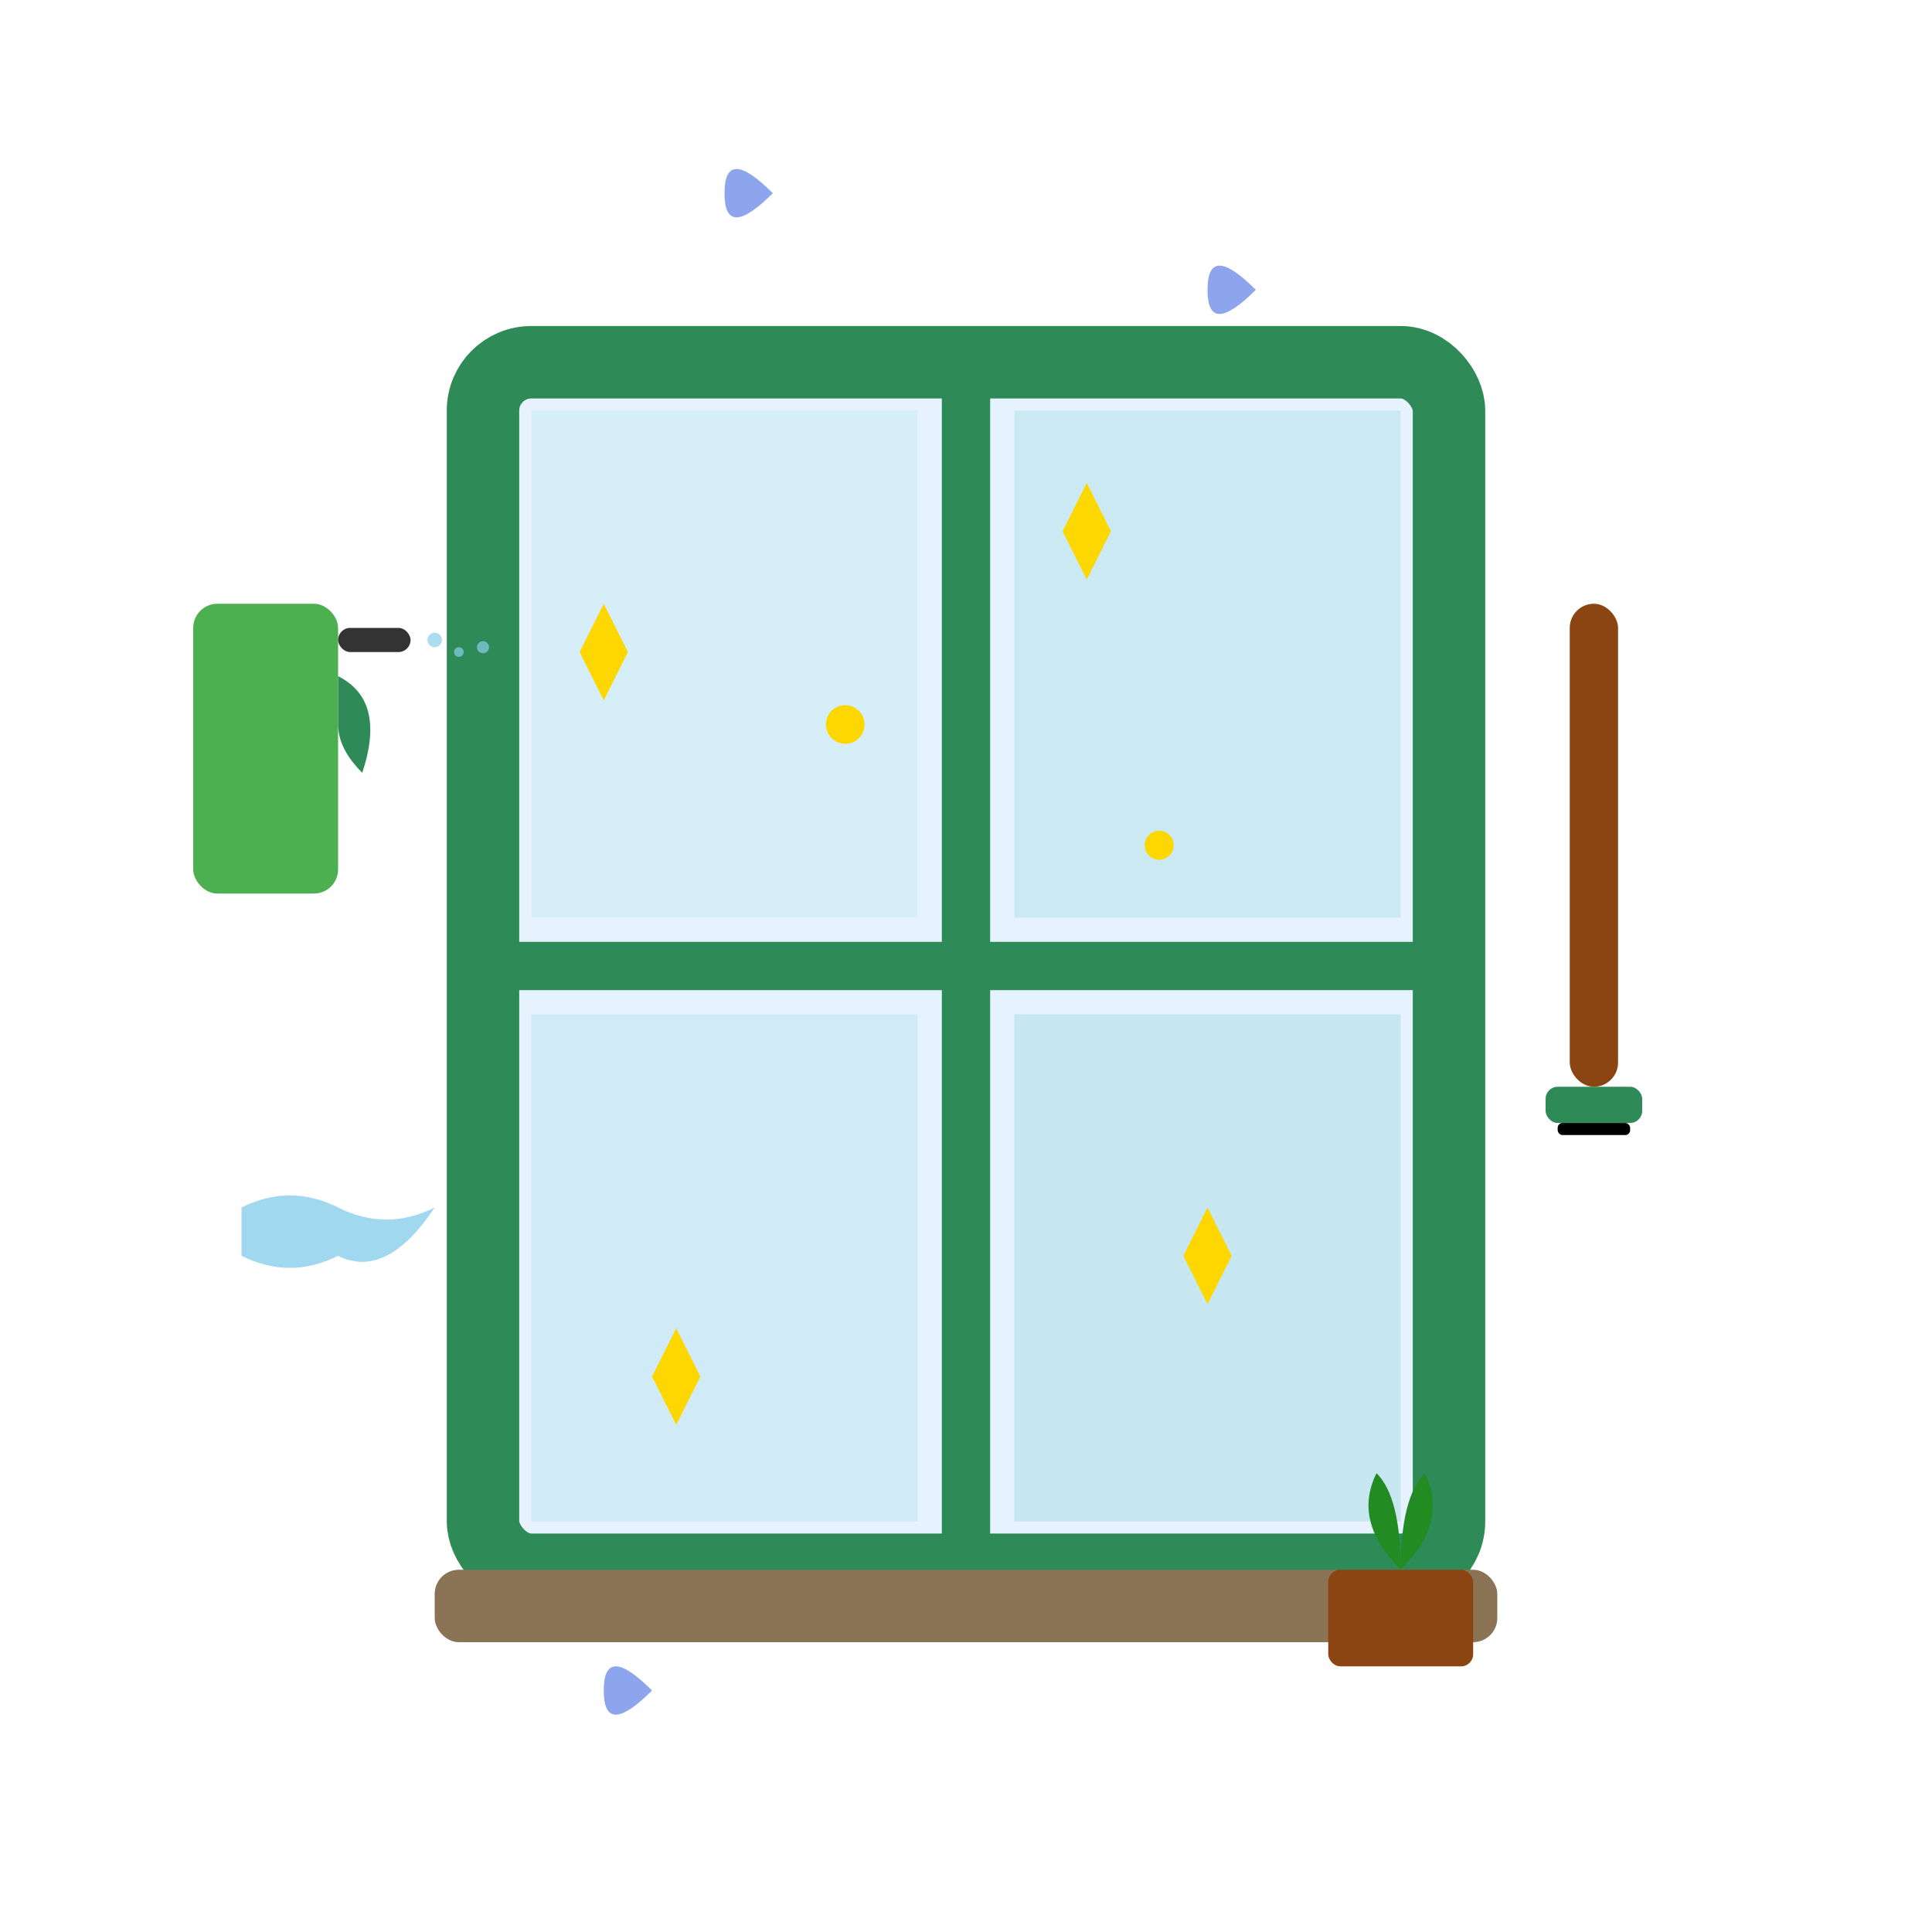 <svg width="80" height="80" viewBox="0 0 80 80" fill="none" xmlns="http://www.w3.org/2000/svg">
  <!-- Large window frame -->
  <rect x="20" y="15" width="40" height="50" fill="#E6F3FF" stroke="#2E8B57" stroke-width="3" rx="2"/>
  
  <!-- Window cross dividers -->
  <path d="M40 15 L40 65 M20 40 L60 40" stroke="#2E8B57" stroke-width="2"/>
  
  <!-- Window panes with reflection effect -->
  <rect x="22" y="17" width="16" height="21" fill="#B0E0E6" opacity="0.3"/>
  <rect x="42" y="17" width="16" height="21" fill="#B0E0E6" opacity="0.5"/>
  <rect x="22" y="42" width="16" height="21" fill="#B0E0E6" opacity="0.4"/>
  <rect x="42" y="42" width="16" height="21" fill="#B0E0E6" opacity="0.6"/>
  
  <!-- Professional window squeegee -->
  <g transform="translate(65, 25)">
    <!-- Handle -->
    <rect x="0" y="0" width="2" height="20" fill="#8B4513" rx="1"/>
    <!-- Squeegee blade -->
    <rect x="-1" y="20" width="4" height="1.5" fill="#2E8B57" rx="0.5"/>
    <!-- Rubber blade -->
    <rect x="-0.5" y="21.5" width="3" height="0.5" fill="#000" rx="0.2"/>
  </g>
  
  <!-- Spray bottle -->
  <g transform="translate(8, 20)">
    <!-- Bottle body -->
    <rect x="0" y="5" width="6" height="12" fill="#4CAF50" rx="1"/>
    <!-- Trigger -->
    <path d="M6 8 Q8 9 7 12 Q6 11 6 10" fill="#2E8B57"/>
    <!-- Nozzle -->
    <rect x="6" y="6" width="3" height="1" fill="#333" rx="0.5"/>
    <!-- Spray mist -->
    <g fill="#87CEEB" opacity="0.7">
      <circle cx="10" cy="6.5" r="0.3"/>
      <circle cx="11" cy="7" r="0.2"/>
      <circle cx="12" cy="6.8" r="0.25"/>
    </g>
  </g>
  
  <!-- Cleaning cloth -->
  <g transform="translate(10, 50)">
    <path d="M0 0 Q2 -1 4 0 Q6 1 8 0 Q6 3 4 2 Q2 3 0 2 Z" fill="#87CEEB" opacity="0.8"/>
  </g>
  
  <!-- Water droplets -->
  <g fill="#4169E1" opacity="0.6">
    <path d="M30 8 Q30 6 32 8 Q30 10 30 8"/>
    <path d="M50 12 Q50 10 52 12 Q50 14 50 12"/>
    <path d="M25 70 Q25 68 27 70 Q25 72 25 70"/>
  </g>
  
  <!-- Sparkle effects showing cleanliness -->
  <g fill="#FFD700">
    <path d="M25 25 L26 27 L25 29 L24 27 Z"/>
    <path d="M45 20 L46 22 L45 24 L44 22 Z"/>
    <path d="M50 50 L51 52 L50 54 L49 52 Z"/>
    <path d="M28 55 L29 57 L28 59 L27 57 Z"/>
    <circle cx="35" cy="30" r="0.8"/>
    <circle cx="48" cy="35" r="0.6"/>
  </g>
  
  <!-- Window sill -->
  <rect x="18" y="65" width="44" height="3" fill="#8B7355" rx="1"/>
  
  <!-- Small plant on window sill -->
  <g transform="translate(55, 60)">
    <!-- Pot -->
    <rect x="0" y="5" width="6" height="4" fill="#8B4513" rx="0.5"/>
    <!-- Plant -->
    <path d="M3 5 Q1 3 2 1 Q3 2 3 5 Q5 3 4 1 Q3 2 3 5" fill="#228B22"/>
  </g>
</svg>
